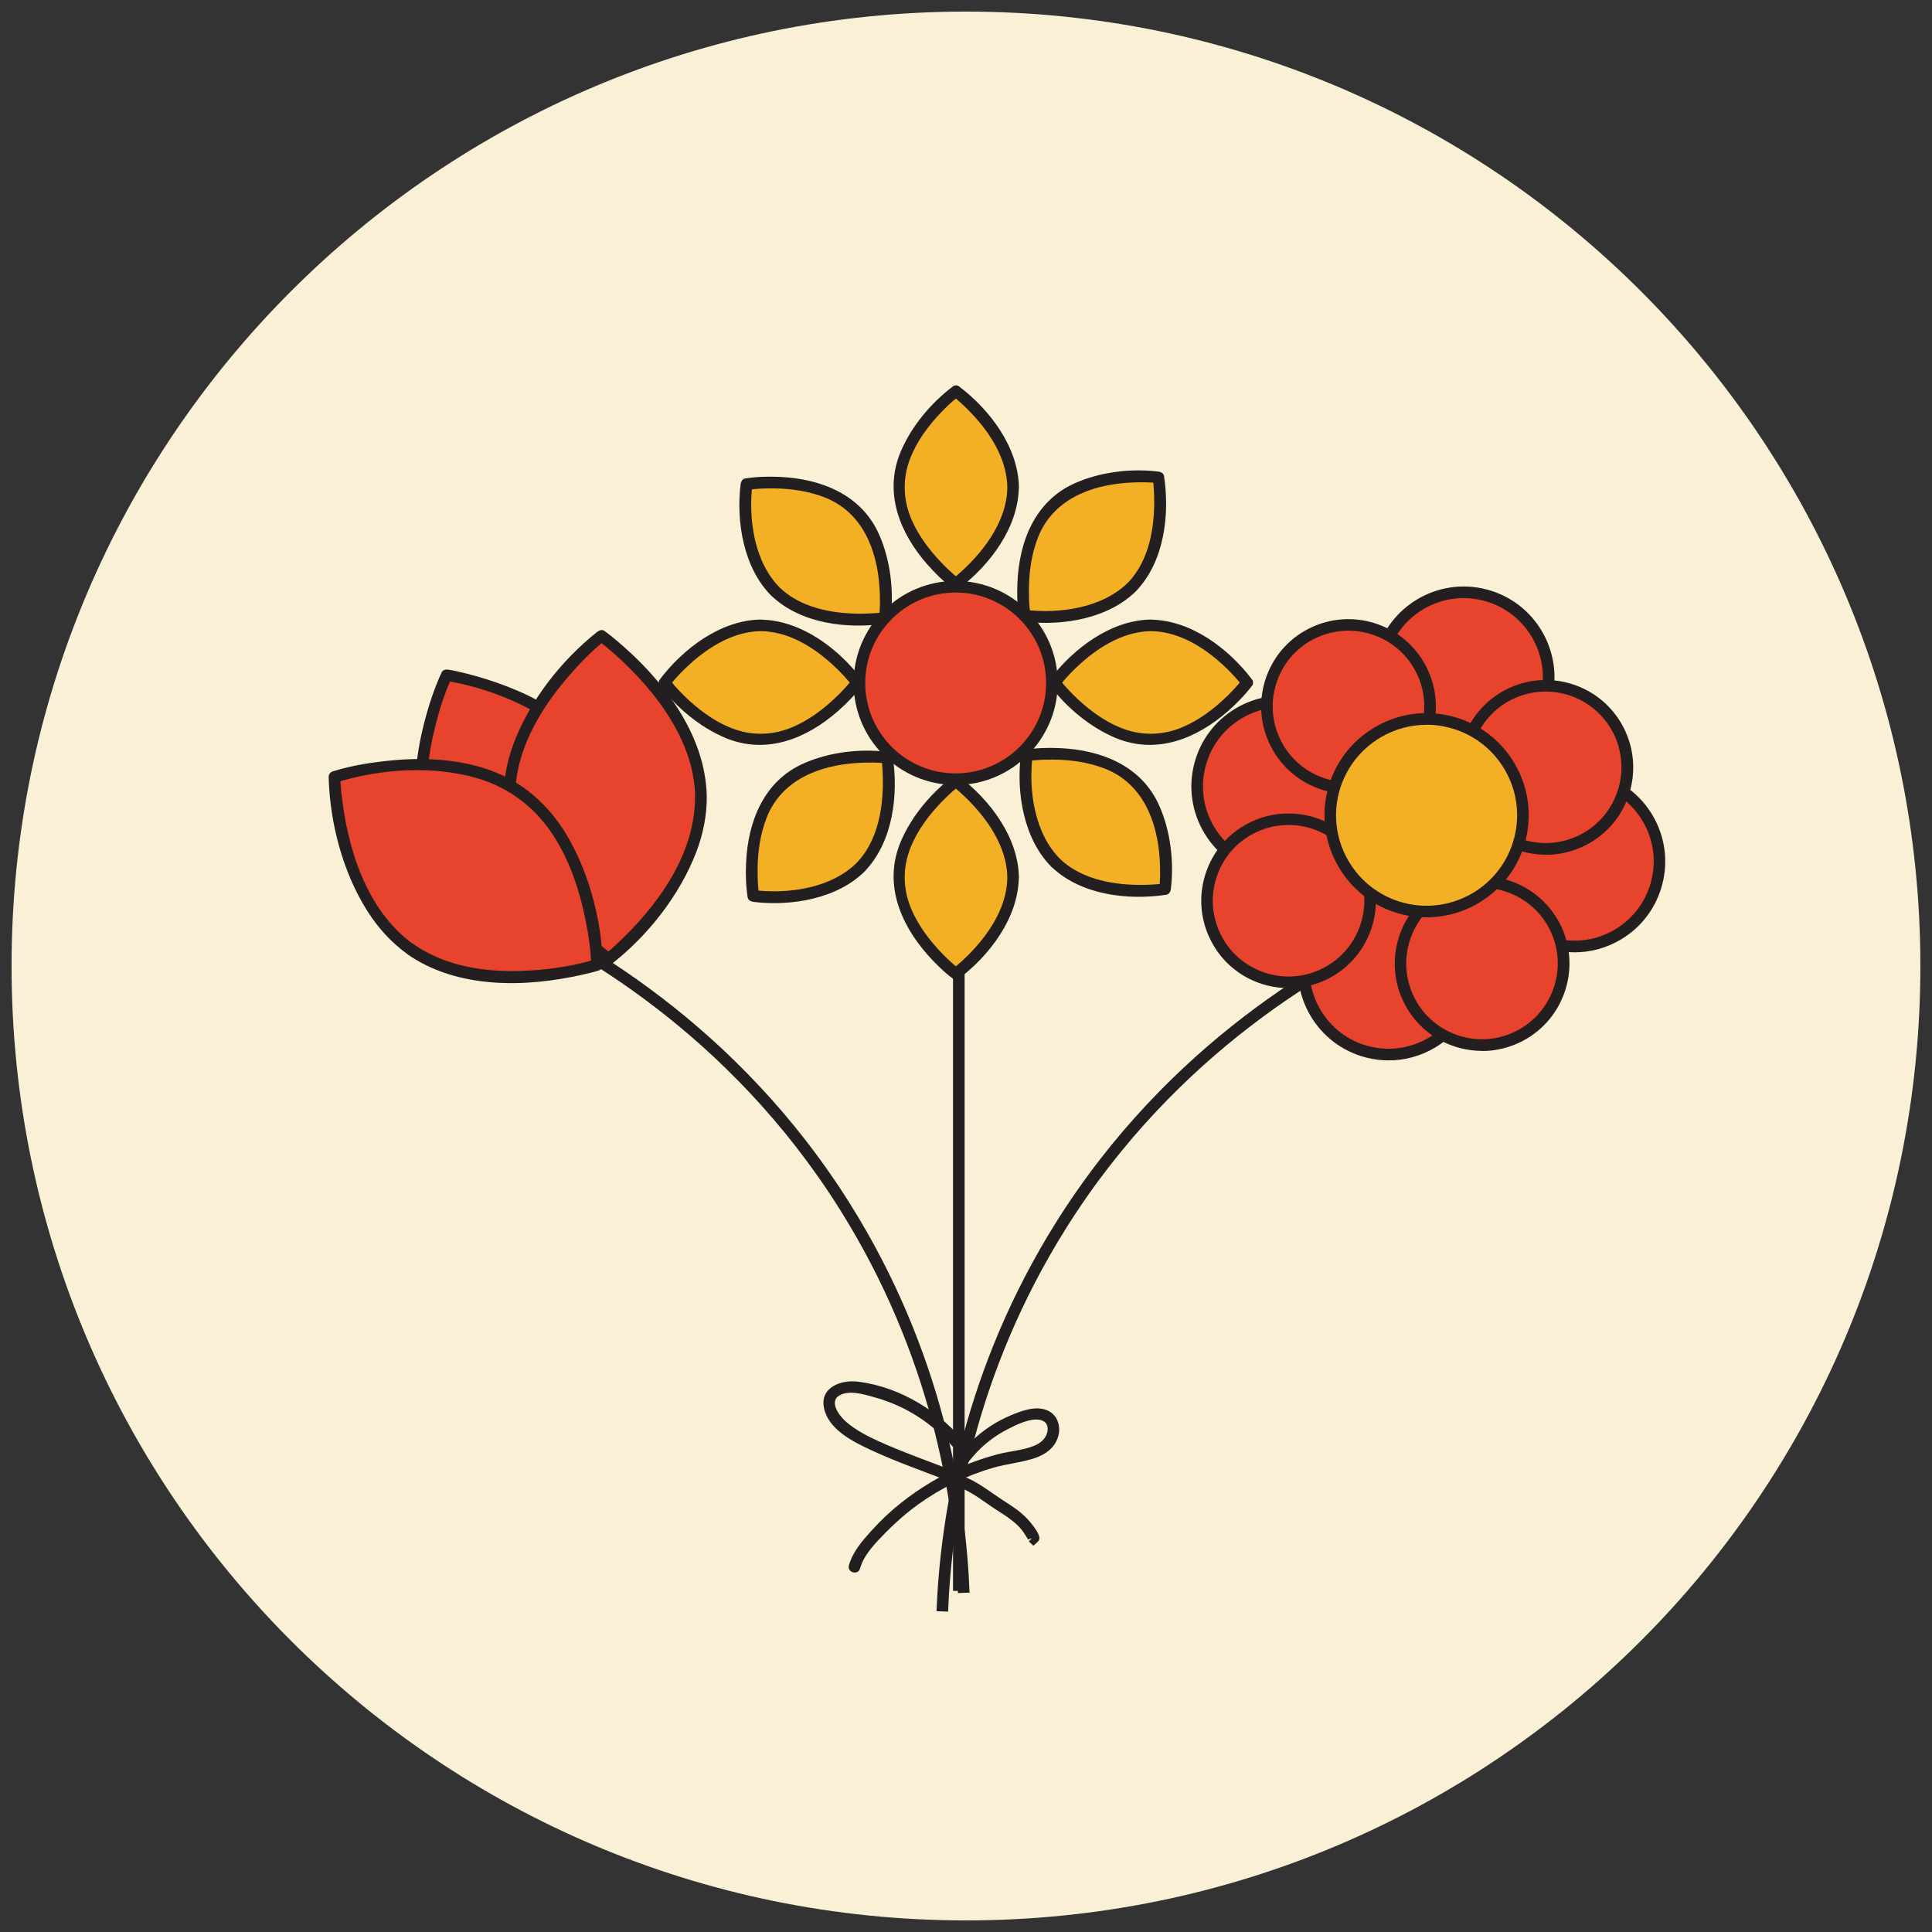 <?xml version="1.0" encoding="UTF-8"?>
<svg xmlns="http://www.w3.org/2000/svg" width="64" height="64" viewBox="0 0 64 64" fill="none">
  <rect x="0" y="0" width="64" height="64" fill="#333333" stroke="none"/>
  <g clip-path="url(#clip0_1842_14514)">
    <path d="M31.999 63.616C49.46 63.616 63.615 49.461 63.615 32C63.615 14.539 49.46 0.384 31.999 0.384C14.538 0.384 0.383 14.539 0.383 32C0.383 49.461 14.538 63.616 31.999 63.616Z" fill="#F9F0D5"></path>
    <path d="M31.954 24.652H31.57V52.7H31.954V24.652Z" fill="#231F20"></path>
    <path d="M31.407 53.387L31.023 53.372C31.15 50.176 31.938 45.348 34.987 40.485C38.709 34.554 43.933 31.624 46.718 30.406L46.872 30.759C44.129 31.958 38.978 34.846 35.314 40.689C32.31 45.478 31.53 50.237 31.407 53.387Z" fill="#231F20"></path>
    <path d="M31.734 52.773C31.611 49.623 30.831 44.864 27.827 40.074C24.163 34.228 19.012 31.343 16.27 30.145L16.423 29.791C19.208 31.009 24.432 33.94 28.154 39.87C31.204 44.733 31.995 49.562 32.118 52.757L31.734 52.773Z" fill="#231F20"></path>
    <path d="M31.657 25.812C33.418 25.812 34.845 24.385 34.845 22.624C34.845 20.863 33.418 19.436 31.657 19.436C29.896 19.436 28.469 20.863 28.469 22.624C28.469 24.385 29.896 25.812 31.657 25.812Z" fill="#E8432C"></path>
    <path d="M31.657 26.004C29.795 26.004 28.277 24.487 28.277 22.624C28.277 20.761 29.795 19.244 31.657 19.244C33.52 19.244 35.038 20.761 35.038 22.624C35.038 24.487 33.52 26.004 31.657 26.004ZM31.657 19.628C30.006 19.628 28.662 20.972 28.662 22.624C28.662 24.276 30.006 25.62 31.657 25.62C33.309 25.62 34.654 24.276 34.654 22.624C34.654 20.972 33.309 19.628 31.657 19.628Z" fill="#231F20"></path>
    <path d="M48.487 25.251C50.042 25.251 51.303 23.991 51.303 22.436C51.303 20.881 50.042 19.62 48.487 19.62C46.932 19.62 45.672 20.881 45.672 22.436C45.672 23.991 46.932 25.251 48.487 25.251Z" fill="#E8432C"></path>
    <path d="M48.488 25.443C48.242 25.443 47.988 25.413 47.739 25.347C46.133 24.936 45.161 23.292 45.576 21.687C45.987 20.081 47.631 19.109 49.237 19.524C50.842 19.935 51.814 21.579 51.399 23.185C51.05 24.541 49.825 25.443 48.488 25.443ZM48.488 19.812C47.32 19.812 46.252 20.6 45.949 21.783C45.588 23.185 46.437 24.617 47.835 24.975C49.237 25.336 50.669 24.487 51.027 23.089C51.388 21.687 50.539 20.254 49.141 19.897C48.922 19.839 48.703 19.812 48.488 19.812Z" fill="#231F20"></path>
    <path d="M45.999 34.935C47.554 34.935 48.815 33.674 48.815 32.119C48.815 30.564 47.554 29.304 45.999 29.304C44.444 29.304 43.184 30.564 43.184 32.119C43.184 33.674 44.444 34.935 45.999 34.935Z" fill="#E8432C"></path>
    <path d="M46.003 35.127C45.754 35.127 45.5 35.096 45.251 35.031C43.645 34.62 42.673 32.976 43.088 31.37C43.499 29.765 45.143 28.793 46.748 29.208C47.528 29.407 48.181 29.899 48.588 30.59C48.995 31.282 49.111 32.092 48.911 32.868C48.711 33.644 48.22 34.301 47.528 34.708C47.06 34.985 46.533 35.127 46.003 35.127ZM45.999 29.496C44.832 29.496 43.764 30.283 43.461 31.466C43.099 32.868 43.948 34.301 45.346 34.658C46.023 34.831 46.729 34.731 47.332 34.374C47.935 34.017 48.362 33.448 48.538 32.768C48.711 32.088 48.611 31.386 48.254 30.782C47.897 30.179 47.328 29.753 46.649 29.576C46.43 29.519 46.211 29.492 45.996 29.492L45.999 29.496Z" fill="#231F20"></path>
    <path d="M42.472 28.866C44.027 28.866 45.287 27.605 45.287 26.05C45.287 24.495 44.027 23.235 42.472 23.235C40.917 23.235 39.656 24.495 39.656 26.05C39.656 27.605 40.917 28.866 42.472 28.866Z" fill="#E8432C"></path>
    <path d="M42.472 29.058C42.226 29.058 41.977 29.027 41.723 28.962C40.118 28.551 39.146 26.907 39.561 25.301C39.76 24.525 40.252 23.869 40.943 23.461C41.635 23.054 42.445 22.939 43.221 23.139C44.001 23.338 44.654 23.83 45.061 24.521C45.468 25.213 45.583 26.023 45.384 26.799C45.034 28.155 43.809 29.058 42.472 29.058ZM42.472 23.427C41.304 23.427 40.237 24.214 39.933 25.397C39.572 26.799 40.421 28.232 41.819 28.589C43.217 28.95 44.65 28.101 45.011 26.703C45.372 25.301 44.523 23.869 43.125 23.511C42.906 23.454 42.687 23.427 42.472 23.427Z" fill="#231F20"></path>
    <path d="M52.151 31.355C53.706 31.355 54.967 30.094 54.967 28.539C54.967 26.984 53.706 25.724 52.151 25.724C50.596 25.724 49.336 26.984 49.336 28.539C49.336 30.094 50.596 31.355 52.151 31.355Z" fill="#E8432C"></path>
    <path d="M52.16 31.547C51.91 31.547 51.656 31.516 51.407 31.451C50.627 31.251 49.974 30.759 49.567 30.068C49.16 29.377 49.044 28.566 49.244 27.79C49.444 27.014 49.936 26.358 50.627 25.95C51.318 25.543 52.129 25.428 52.905 25.628C53.684 25.828 54.337 26.319 54.745 27.011C55.152 27.702 55.267 28.512 55.067 29.288C54.867 30.064 54.376 30.721 53.684 31.128C53.216 31.405 52.69 31.547 52.16 31.547ZM52.156 25.916C50.988 25.916 49.92 26.703 49.617 27.886C49.444 28.566 49.544 29.269 49.901 29.872C50.258 30.475 50.827 30.901 51.507 31.078C52.186 31.251 52.889 31.151 53.492 30.794C54.096 30.437 54.522 29.868 54.699 29.188C55.06 27.786 54.211 26.354 52.812 25.997C52.594 25.939 52.375 25.912 52.16 25.912L52.156 25.916Z" fill="#231F20"></path>
    <path d="M44.669 26.1C46.16 26.1 47.369 24.891 47.369 23.4C47.369 21.909 46.16 20.7 44.669 20.7C43.178 20.7 41.969 21.909 41.969 23.4C41.969 24.891 43.178 26.1 44.669 26.1Z" fill="#E8432C"></path>
    <path d="M44.674 26.296C44.382 26.296 44.086 26.25 43.798 26.162C43.061 25.927 42.458 25.42 42.104 24.737C41.747 24.049 41.682 23.265 41.912 22.528C42.147 21.791 42.65 21.187 43.337 20.834C44.755 20.1 46.502 20.654 47.24 22.071C47.974 23.488 47.42 25.236 46.003 25.973C45.584 26.189 45.131 26.3 44.674 26.3V26.296ZM44.666 20.892C44.278 20.892 43.883 20.984 43.514 21.172C42.919 21.479 42.481 22.002 42.277 22.643C42.074 23.281 42.135 23.961 42.442 24.556C42.75 25.151 43.272 25.589 43.913 25.793C44.551 25.996 45.231 25.935 45.826 25.628C47.056 24.99 47.536 23.473 46.898 22.244C46.452 21.383 45.573 20.892 44.666 20.892Z" fill="#231F20"></path>
    <path d="M49.095 34.616C50.586 34.616 51.795 33.407 51.795 31.916C51.795 30.424 50.586 29.215 49.095 29.215C47.603 29.215 46.395 30.424 46.395 31.916C46.395 33.407 47.603 34.616 49.095 34.616Z" fill="#E8432C"></path>
    <path d="M49.097 34.812C48.805 34.812 48.509 34.766 48.221 34.677C47.484 34.443 46.881 33.936 46.527 33.252C45.794 31.835 46.347 30.087 47.764 29.35C49.182 28.616 50.929 29.169 51.667 30.587C52.4 32.004 51.847 33.752 50.43 34.489C50.011 34.704 49.558 34.816 49.101 34.816L49.097 34.812ZM49.089 29.407C48.701 29.407 48.306 29.5 47.937 29.688C46.708 30.325 46.228 31.843 46.865 33.072C47.173 33.667 47.695 34.105 48.337 34.309C48.974 34.512 49.654 34.451 50.249 34.143C51.478 33.506 51.959 31.988 51.321 30.759C50.876 29.899 49.996 29.407 49.089 29.407Z" fill="#231F20"></path>
    <path d="M42.685 32.538C44.176 32.538 45.385 31.329 45.385 29.837C45.385 28.346 44.176 27.137 42.685 27.137C41.193 27.137 39.984 28.346 39.984 29.837C39.984 31.329 41.193 32.538 42.685 32.538Z" fill="#E8432C"></path>
    <path d="M42.69 32.733C42.398 32.733 42.102 32.687 41.814 32.599C41.076 32.365 40.473 31.858 40.12 31.174C39.763 30.486 39.697 29.703 39.928 28.965C40.162 28.228 40.665 27.625 41.353 27.271C42.77 26.538 44.518 27.091 45.255 28.508C45.989 29.926 45.436 31.673 44.019 32.411C43.6 32.626 43.147 32.737 42.69 32.737V32.733ZM41.53 27.61C40.934 27.917 40.496 28.439 40.293 29.081C40.089 29.718 40.151 30.398 40.458 30.994C40.765 31.589 41.288 32.027 41.929 32.23C42.567 32.434 43.247 32.373 43.842 32.065C45.071 31.428 45.551 29.91 44.914 28.681C44.276 27.452 42.759 26.972 41.53 27.61Z" fill="#231F20"></path>
    <path d="M51.204 28.117C52.696 28.117 53.904 26.908 53.904 25.417C53.904 23.925 52.696 22.716 51.204 22.716C49.713 22.716 48.504 23.925 48.504 25.417C48.504 26.908 49.713 28.117 51.204 28.117Z" fill="#E8432C"></path>
    <path d="M51.206 28.313C50.914 28.313 50.619 28.267 50.331 28.178C49.593 27.944 48.99 27.437 48.637 26.753C47.903 25.336 48.456 23.588 49.874 22.851C51.291 22.117 53.039 22.67 53.776 24.087C54.133 24.775 54.199 25.559 53.968 26.296C53.738 27.034 53.227 27.637 52.543 27.99C52.124 28.205 51.671 28.317 51.214 28.317L51.206 28.313ZM51.199 22.908C50.811 22.908 50.415 23 50.046 23.189C48.817 23.826 48.337 25.343 48.975 26.573C49.282 27.168 49.804 27.606 50.446 27.809C51.084 28.013 51.763 27.952 52.359 27.644C53.588 27.007 54.068 25.489 53.43 24.26C52.985 23.4 52.105 22.908 51.199 22.908Z" fill="#231F20"></path>
    <path d="M33.561 16.148C33.561 17.911 31.667 19.336 31.667 19.336C31.667 19.336 29.773 17.907 29.773 16.148C29.773 14.389 31.667 12.96 31.667 12.96C31.667 12.96 33.561 14.389 33.561 16.148Z" fill="#F4B024"></path>
    <path d="M33.369 16.148C33.358 16.958 32.954 17.7 32.444 18.311C32.255 18.537 32.052 18.748 31.833 18.944C31.764 19.006 31.695 19.067 31.625 19.125C31.602 19.144 31.506 19.217 31.568 19.171H31.76C31.794 19.198 31.775 19.19 31.748 19.159C31.706 19.117 31.652 19.082 31.606 19.04C31.456 18.91 31.314 18.775 31.18 18.633C30.784 18.218 30.431 17.75 30.2 17.22C29.935 16.609 29.893 15.952 30.104 15.318C30.293 14.754 30.646 14.243 31.041 13.805C31.203 13.624 31.376 13.455 31.556 13.294C31.61 13.248 31.664 13.202 31.718 13.16C31.741 13.14 31.817 13.083 31.76 13.125H31.568C31.51 13.083 31.591 13.144 31.618 13.163C31.687 13.221 31.752 13.279 31.821 13.34C32.044 13.54 32.251 13.759 32.444 13.985C32.95 14.596 33.358 15.338 33.369 16.148C33.369 16.394 33.757 16.394 33.753 16.148C33.734 14.815 32.793 13.574 31.764 12.795C31.714 12.756 31.618 12.756 31.572 12.795C30.834 13.355 30.185 14.127 29.828 14.984C29.271 16.336 29.808 17.661 30.723 18.702C30.98 18.994 31.26 19.267 31.568 19.501C31.618 19.54 31.714 19.54 31.76 19.501C32.789 18.721 33.73 17.481 33.749 16.148C33.749 15.902 33.369 15.902 33.365 16.148H33.369Z" fill="#231F20"></path>
    <path d="M20.107 25.608C21.486 28.22 19.8 31.82 19.8 31.82C19.8 31.82 15.874 31.186 14.495 28.574C13.116 25.962 14.803 22.363 14.803 22.363C14.803 22.363 18.728 22.997 20.107 25.608Z" fill="#E8432C"></path>
    <path d="M19.943 25.704C20.577 26.93 20.55 28.378 20.273 29.699C20.131 30.379 19.916 31.113 19.632 31.72L19.847 31.631C18.602 31.428 17.339 30.932 16.298 30.229C15.411 29.63 14.688 28.812 14.366 27.779C14.024 26.676 14.101 25.478 14.347 24.364C14.489 23.723 14.692 23.031 14.961 22.459L14.746 22.547C16.156 22.778 17.631 23.373 18.737 24.276C19.225 24.675 19.64 25.148 19.939 25.704C20.054 25.924 20.389 25.728 20.269 25.512C19.309 23.726 17.27 22.758 15.376 22.294C15.203 22.251 15.026 22.209 14.846 22.182C14.769 22.171 14.665 22.19 14.631 22.271C14.385 22.801 14.2 23.369 14.055 23.934C13.767 25.052 13.64 26.242 13.866 27.387C14.3 29.573 16.19 30.882 18.172 31.585C18.679 31.766 19.209 31.923 19.743 32.012C19.82 32.023 19.924 32.004 19.958 31.923C20.604 30.544 20.961 28.881 20.803 27.364C20.738 26.719 20.565 26.093 20.269 25.516C20.154 25.297 19.824 25.489 19.939 25.708L19.943 25.704Z" fill="#231F20"></path>
    <path d="M23.214 26.342C23.283 29.296 20.16 31.762 20.16 31.762C20.16 31.762 16.93 29.442 16.864 26.488C16.795 23.534 19.918 21.068 19.918 21.068C19.918 21.068 23.148 23.388 23.214 26.342Z" fill="#E8432C"></path>
    <path d="M23.023 26.342C23.054 28.282 21.775 30.029 20.408 31.293C20.285 31.408 20.158 31.52 20.027 31.627L20.262 31.597C19.935 31.362 19.555 31.017 19.236 30.698C18.537 30.003 17.919 29.207 17.504 28.305C17.031 27.279 16.932 26.162 17.266 25.078C17.565 24.095 18.145 23.204 18.814 22.428C19.19 21.99 19.601 21.56 20.058 21.199L19.824 21.23C20.158 21.471 20.542 21.821 20.865 22.144C21.556 22.835 22.171 23.626 22.582 24.517C22.843 25.09 23.008 25.708 23.027 26.338C23.035 26.584 23.419 26.584 23.412 26.338C23.35 24.299 21.956 22.512 20.458 21.245C20.316 21.126 20.173 21.007 20.02 20.899C19.947 20.845 19.851 20.88 19.785 20.93C18.583 21.883 17.527 23.235 16.997 24.679C16.597 25.766 16.578 26.93 16.978 28.024C17.343 29.023 17.969 29.91 18.691 30.686C19.11 31.136 19.567 31.57 20.07 31.931C20.143 31.985 20.239 31.95 20.304 31.9C21.487 30.963 22.517 29.645 23.058 28.243C23.292 27.64 23.423 26.995 23.412 26.346C23.412 26.1 23.023 26.1 23.027 26.346L23.023 26.342Z" fill="#231F20"></path>
    <path d="M13.583 31.435C15.983 33.156 19.778 31.965 19.778 31.965C19.778 31.965 19.678 27.99 17.278 26.269C14.877 24.548 11.082 25.739 11.082 25.739C11.082 25.739 11.182 29.714 13.583 31.435Z" fill="#E8432C"></path>
    <path d="M13.483 31.601C15.146 32.768 17.405 32.718 19.31 32.284C19.483 32.246 19.66 32.203 19.829 32.15C19.909 32.127 19.971 32.05 19.971 31.965C19.933 30.552 19.552 29.046 18.861 27.813C18.311 26.83 17.505 26.035 16.456 25.601C15.408 25.167 14.194 25.082 13.053 25.182C12.373 25.244 11.682 25.347 11.029 25.551C10.948 25.574 10.887 25.651 10.887 25.735C10.925 27.256 11.355 28.9 12.174 30.187C12.523 30.736 12.957 31.216 13.483 31.597C13.683 31.743 13.875 31.408 13.675 31.266C12.123 30.137 11.494 28.059 11.305 26.231C11.29 26.066 11.275 25.904 11.271 25.739L11.129 25.923C12.6 25.466 14.344 25.347 15.826 25.785C16.913 26.108 17.785 26.799 18.381 27.756C18.884 28.562 19.191 29.48 19.383 30.41C19.487 30.917 19.571 31.443 19.583 31.962L19.725 31.777C19.045 31.988 18.315 32.1 17.609 32.146C16.249 32.238 14.816 32.065 13.679 31.262C13.476 31.12 13.284 31.454 13.487 31.593L13.483 31.601Z" fill="#231F20"></path>
    <path d="M33.561 29.069C33.561 30.832 31.667 32.258 31.667 32.258C31.667 32.258 29.773 30.829 29.773 29.069C29.773 27.31 31.667 25.881 31.667 25.881C31.667 25.881 33.561 27.31 33.561 29.069Z" fill="#F4B024"></path>
    <path d="M33.369 29.069C33.358 29.88 32.954 30.621 32.444 31.232C32.255 31.459 32.052 31.67 31.833 31.866C31.764 31.927 31.695 31.988 31.625 32.046C31.602 32.065 31.506 32.138 31.568 32.092H31.76C31.794 32.119 31.775 32.111 31.748 32.081C31.706 32.038 31.652 32.004 31.606 31.962C31.456 31.831 31.314 31.697 31.18 31.555C30.784 31.14 30.431 30.671 30.2 30.141C29.935 29.53 29.893 28.873 30.104 28.24C30.293 27.675 30.646 27.164 31.041 26.726C31.203 26.546 31.376 26.377 31.556 26.215C31.61 26.169 31.664 26.123 31.718 26.081C31.741 26.062 31.817 26.004 31.76 26.046H31.568C31.51 26.004 31.591 26.066 31.618 26.085C31.687 26.142 31.752 26.2 31.821 26.262C32.044 26.461 32.251 26.68 32.444 26.907C32.95 27.517 33.358 28.259 33.369 29.069C33.369 29.315 33.757 29.315 33.753 29.069C33.734 27.736 32.793 26.496 31.764 25.716C31.714 25.678 31.618 25.678 31.572 25.716C30.834 26.277 30.185 27.049 29.828 27.905C29.271 29.258 29.808 30.583 30.723 31.624C30.98 31.916 31.26 32.188 31.568 32.423C31.618 32.461 31.714 32.461 31.76 32.423C32.789 31.643 33.73 30.402 33.749 29.069C33.749 28.823 33.369 28.823 33.365 29.069H33.369Z" fill="#231F20"></path>
    <path d="M25.208 20.715C26.971 20.715 28.396 22.609 28.396 22.609C28.396 22.609 26.967 24.502 25.208 24.502C23.448 24.502 22.02 22.609 22.02 22.609C22.02 22.609 23.448 20.715 25.208 20.715Z" fill="#F4B024"></path>
    <path d="M25.206 20.907C26.017 20.919 26.758 21.322 27.369 21.833C27.595 22.021 27.807 22.225 28.003 22.444C28.064 22.513 28.125 22.582 28.183 22.651C28.202 22.674 28.275 22.77 28.229 22.709V22.517C28.256 22.482 28.248 22.501 28.218 22.528C28.175 22.57 28.141 22.624 28.099 22.67C27.968 22.82 27.834 22.962 27.692 23.096C27.277 23.492 26.808 23.846 26.278 24.076C25.667 24.341 25.01 24.383 24.377 24.172C23.812 23.984 23.301 23.63 22.863 23.235C22.683 23.073 22.514 22.901 22.352 22.72C22.306 22.666 22.26 22.613 22.218 22.559C22.199 22.536 22.141 22.459 22.183 22.517V22.709C22.141 22.766 22.203 22.686 22.222 22.659C22.279 22.59 22.337 22.524 22.398 22.455C22.598 22.232 22.817 22.025 23.044 21.833C23.654 21.326 24.396 20.919 25.206 20.907C25.452 20.907 25.452 20.519 25.206 20.523C23.873 20.542 22.633 21.483 21.853 22.513C21.815 22.563 21.815 22.659 21.853 22.705C22.414 23.442 23.186 24.091 24.042 24.449C25.395 25.006 26.72 24.468 27.761 23.554C28.052 23.296 28.325 23.016 28.559 22.709C28.598 22.659 28.598 22.563 28.559 22.517C27.78 21.487 26.539 20.546 25.206 20.527C24.96 20.527 24.96 20.907 25.206 20.911V20.907Z" fill="#231F20"></path>
    <path d="M38.13 20.715C39.893 20.715 41.318 22.609 41.318 22.609C41.318 22.609 39.889 24.502 38.13 24.502C36.37 24.502 34.941 22.609 34.941 22.609C34.941 22.609 36.37 20.715 38.13 20.715Z" fill="#F4B024"></path>
    <path d="M38.128 20.907C38.939 20.919 39.68 21.322 40.291 21.833C40.517 22.021 40.729 22.225 40.925 22.444C40.986 22.513 41.047 22.582 41.105 22.651C41.124 22.674 41.197 22.77 41.151 22.709V22.517C41.178 22.482 41.17 22.501 41.14 22.528C41.097 22.57 41.063 22.624 41.02 22.67C40.89 22.82 40.755 22.962 40.613 23.096C40.199 23.492 39.73 23.846 39.2 24.076C38.589 24.341 37.932 24.383 37.298 24.172C36.734 23.984 36.223 23.63 35.785 23.235C35.605 23.073 35.436 22.901 35.274 22.72C35.228 22.666 35.182 22.613 35.14 22.559C35.121 22.536 35.063 22.459 35.105 22.517V22.709C35.063 22.766 35.124 22.686 35.144 22.659C35.201 22.59 35.259 22.524 35.32 22.455C35.52 22.232 35.739 22.025 35.966 21.833C36.576 21.326 37.318 20.919 38.128 20.907C38.374 20.907 38.374 20.519 38.128 20.523C36.795 20.542 35.555 21.483 34.775 22.513C34.736 22.563 34.736 22.659 34.775 22.705C35.336 23.442 36.108 24.091 36.964 24.449C38.316 25.006 39.642 24.468 40.682 23.554C40.974 23.296 41.247 23.016 41.481 22.709C41.52 22.659 41.52 22.563 41.481 22.517C40.702 21.487 39.461 20.546 38.128 20.527C37.882 20.527 37.882 20.907 38.128 20.911V20.907Z" fill="#231F20"></path>
    <path d="M34.992 28.597C33.728 27.372 34.017 25.017 34.017 25.017C34.017 25.017 36.36 24.648 37.623 25.873C38.887 27.099 38.599 29.453 38.599 29.453C38.599 29.453 36.256 29.822 34.992 28.597Z" fill="#F4B024"></path>
    <path d="M35.125 28.462C34.265 27.61 34.065 26.181 34.207 25.021L34.065 25.205C34.111 25.198 34.03 25.205 34.084 25.205C34.146 25.205 34.207 25.19 34.269 25.186C34.472 25.167 34.676 25.163 34.879 25.163C35.459 25.167 36.047 25.247 36.592 25.459C37.852 25.947 38.34 27.203 38.417 28.466C38.436 28.793 38.44 29.131 38.401 29.457L38.544 29.273C38.544 29.273 38.524 29.277 38.521 29.273C38.551 29.288 38.532 29.273 38.478 29.277C38.386 29.288 38.294 29.296 38.198 29.3C37.902 29.319 37.606 29.319 37.315 29.296C36.527 29.238 35.709 29.015 35.121 28.459C34.941 28.29 34.668 28.558 34.849 28.731C35.82 29.649 37.364 29.834 38.644 29.638C38.732 29.622 38.774 29.53 38.786 29.453C38.897 28.543 38.774 27.533 38.405 26.695C37.822 25.37 36.485 24.844 35.114 24.783C34.729 24.764 34.338 24.775 33.957 24.836C33.869 24.852 33.827 24.944 33.815 25.021C33.662 26.281 33.915 27.813 34.849 28.735C35.025 28.908 35.294 28.639 35.121 28.462H35.125Z" fill="#231F20"></path>
    <path d="M25.711 19.612C24.447 18.387 24.735 16.032 24.735 16.032C24.735 16.032 27.078 15.664 28.342 16.889C29.606 18.114 29.318 20.469 29.318 20.469C29.318 20.469 26.975 20.838 25.711 19.612Z" fill="#F4B024"></path>
    <path d="M25.844 19.478C24.983 18.625 24.784 17.196 24.926 16.036L24.784 16.221C24.83 16.213 24.749 16.221 24.803 16.221C24.864 16.221 24.926 16.205 24.987 16.202C25.191 16.182 25.394 16.178 25.598 16.178C26.178 16.182 26.766 16.263 27.311 16.474C28.571 16.962 29.059 18.218 29.136 19.482C29.155 19.808 29.159 20.146 29.12 20.473L29.262 20.288C29.262 20.288 29.243 20.292 29.239 20.288C29.27 20.304 29.251 20.288 29.197 20.292C29.105 20.304 29.013 20.311 28.917 20.315C28.621 20.335 28.325 20.335 28.033 20.311C27.246 20.254 26.428 20.031 25.84 19.474C25.659 19.305 25.387 19.574 25.567 19.747C26.539 20.665 28.083 20.849 29.362 20.653C29.451 20.638 29.493 20.546 29.504 20.469C29.616 19.559 29.493 18.549 29.124 17.711C28.54 16.386 27.203 15.86 25.832 15.798C25.448 15.779 25.056 15.791 24.676 15.852C24.588 15.867 24.546 15.96 24.534 16.036C24.38 17.296 24.634 18.829 25.567 19.751C25.744 19.924 26.013 19.655 25.84 19.478H25.844Z" fill="#231F20"></path>
    <path d="M37.519 19.416C36.293 20.68 33.939 20.392 33.939 20.392C33.939 20.392 33.57 18.049 34.795 16.785C36.021 15.522 38.375 15.81 38.375 15.81C38.375 15.81 38.744 18.153 37.519 19.416Z" fill="#F4B024"></path>
    <path d="M37.384 19.282C36.531 20.142 35.102 20.342 33.942 20.2L34.126 20.342C34.119 20.296 34.126 20.377 34.126 20.323C34.126 20.262 34.111 20.2 34.107 20.139C34.088 19.935 34.084 19.732 34.084 19.528C34.088 18.948 34.169 18.36 34.38 17.815C34.868 16.555 36.124 16.067 37.387 15.99C37.714 15.971 38.052 15.967 38.378 16.006L38.194 15.864C38.194 15.864 38.198 15.883 38.194 15.887C38.209 15.856 38.194 15.875 38.198 15.929C38.209 16.021 38.217 16.113 38.221 16.209C38.24 16.505 38.24 16.801 38.217 17.093C38.159 17.88 37.937 18.698 37.38 19.286C37.211 19.466 37.48 19.739 37.652 19.559C38.57 18.587 38.755 17.043 38.559 15.764C38.544 15.675 38.451 15.633 38.375 15.622C37.464 15.51 36.454 15.633 35.617 16.002C34.291 16.586 33.765 17.922 33.704 19.294C33.685 19.678 33.696 20.07 33.758 20.45C33.773 20.538 33.865 20.58 33.942 20.592C35.202 20.746 36.734 20.492 37.656 19.559C37.829 19.382 37.56 19.113 37.384 19.286V19.282Z" fill="#231F20"></path>
    <path d="M28.534 28.704C27.309 29.968 24.954 29.68 24.954 29.68C24.954 29.68 24.586 27.337 25.811 26.073C27.036 24.809 29.391 25.098 29.391 25.098C29.391 25.098 29.76 27.441 28.534 28.704Z" fill="#F4B024"></path>
    <path d="M28.395 28.566C27.543 29.427 26.114 29.626 24.954 29.484L25.138 29.626C25.13 29.58 25.138 29.661 25.138 29.607C25.138 29.546 25.123 29.484 25.119 29.423C25.1 29.219 25.096 29.015 25.096 28.812C25.1 28.232 25.18 27.644 25.392 27.099C25.879 25.839 27.135 25.351 28.399 25.274C28.726 25.255 29.064 25.251 29.39 25.29L29.206 25.148C29.206 25.148 29.21 25.167 29.206 25.171C29.221 25.14 29.206 25.159 29.21 25.213C29.221 25.305 29.229 25.397 29.233 25.493C29.252 25.789 29.252 26.085 29.229 26.377C29.171 27.164 28.948 27.982 28.391 28.57C28.222 28.75 28.491 29.023 28.664 28.843C29.582 27.871 29.767 26.327 29.571 25.048C29.555 24.959 29.463 24.917 29.386 24.905C28.476 24.794 27.466 24.917 26.628 25.286C25.303 25.87 24.777 27.206 24.715 28.578C24.696 28.962 24.708 29.354 24.769 29.734C24.785 29.822 24.877 29.864 24.954 29.876C26.213 30.029 27.746 29.776 28.668 28.843C28.841 28.666 28.572 28.397 28.395 28.57V28.566Z" fill="#231F20"></path>
    <path d="M47.258 30.198C49.019 30.198 50.447 28.771 50.447 27.01C50.447 25.25 49.019 23.822 47.258 23.822C45.498 23.822 44.07 25.25 44.07 27.01C44.07 28.771 45.498 30.198 47.258 30.198Z" fill="#F4B024"></path>
    <path d="M47.257 30.39C46.98 30.39 46.696 30.356 46.416 30.283C44.611 29.818 43.52 27.974 43.981 26.165C44.203 25.29 44.757 24.556 45.536 24.095C46.312 23.634 47.222 23.507 48.098 23.73C48.974 23.953 49.708 24.506 50.169 25.286C50.63 26.062 50.756 26.972 50.533 27.848C50.142 29.373 48.763 30.387 47.257 30.387V30.39ZM47.253 24.01C46.723 24.01 46.201 24.153 45.732 24.429C45.045 24.836 44.553 25.489 44.353 26.261C43.942 27.863 44.91 29.499 46.512 29.91C48.114 30.321 49.75 29.353 50.161 27.752C50.361 26.976 50.245 26.169 49.838 25.482C49.431 24.794 48.778 24.302 48.002 24.103C47.752 24.037 47.503 24.007 47.249 24.007L47.253 24.01Z" fill="#231F20"></path>
    <path d="M32.043 47.887C31.175 46.777 29.842 45.951 28.432 45.77C27.871 45.697 27.142 45.951 27.299 46.658C27.457 47.364 28.263 47.76 28.839 48.029C29.704 48.432 30.618 48.747 31.505 49.093C31.578 49.124 31.686 49.074 31.72 49.005C32.085 48.298 32.654 47.718 33.364 47.353C33.656 47.203 34.163 46.942 34.501 47.049C34.689 47.107 34.735 47.284 34.689 47.457C34.632 47.675 34.455 47.814 34.252 47.895C33.875 48.048 33.441 48.071 33.049 48.175C32.657 48.279 32.273 48.409 31.897 48.567C31.163 48.874 30.48 49.285 29.853 49.78C29.504 50.057 29.181 50.36 28.882 50.691C28.582 51.021 28.248 51.398 28.121 51.855C28.056 52.093 28.424 52.197 28.49 51.958C28.62 51.494 29.005 51.109 29.335 50.771C29.665 50.433 30.03 50.115 30.418 49.834C31.167 49.297 32.004 48.882 32.892 48.624C33.345 48.49 33.833 48.451 34.278 48.302C34.647 48.179 34.974 47.937 35.066 47.537C35.143 47.195 35.004 46.834 34.663 46.708C34.282 46.566 33.829 46.738 33.476 46.888C32.577 47.264 31.832 47.956 31.386 48.82L31.601 48.732C30.768 48.405 29.915 48.11 29.101 47.741C28.728 47.572 28.352 47.376 28.037 47.107C27.799 46.904 27.407 46.385 27.871 46.193C28.186 46.062 28.597 46.185 28.912 46.27C29.285 46.37 29.646 46.508 29.988 46.684C30.679 47.046 31.279 47.549 31.762 48.163C31.916 48.359 32.185 48.083 32.035 47.891L32.043 47.887Z" fill="#231F20"></path>
    <path d="M34.23 51.202L34.08 51.063L34.184 50.956L34.057 50.998C34.034 50.952 33.888 50.729 33.854 50.687C33.635 50.414 33.324 50.218 33.024 50.026C32.894 49.942 32.786 49.869 32.678 49.792C32.298 49.527 31.864 49.227 31.453 49.197L31.484 48.812C31.999 48.851 32.479 49.185 32.897 49.477C33.001 49.55 33.105 49.619 33.201 49.684C33.558 49.911 33.892 50.126 34.15 50.449C34.534 50.925 34.438 51.017 34.365 51.083L34.23 51.206V51.202Z" fill="#231F20"></path>
  </g>
  <defs>
    <clipPath id="clip0_1842_14514">
      <rect width="64" height="64" fill="white"></rect>
    </clipPath>
  </defs>
</svg>
